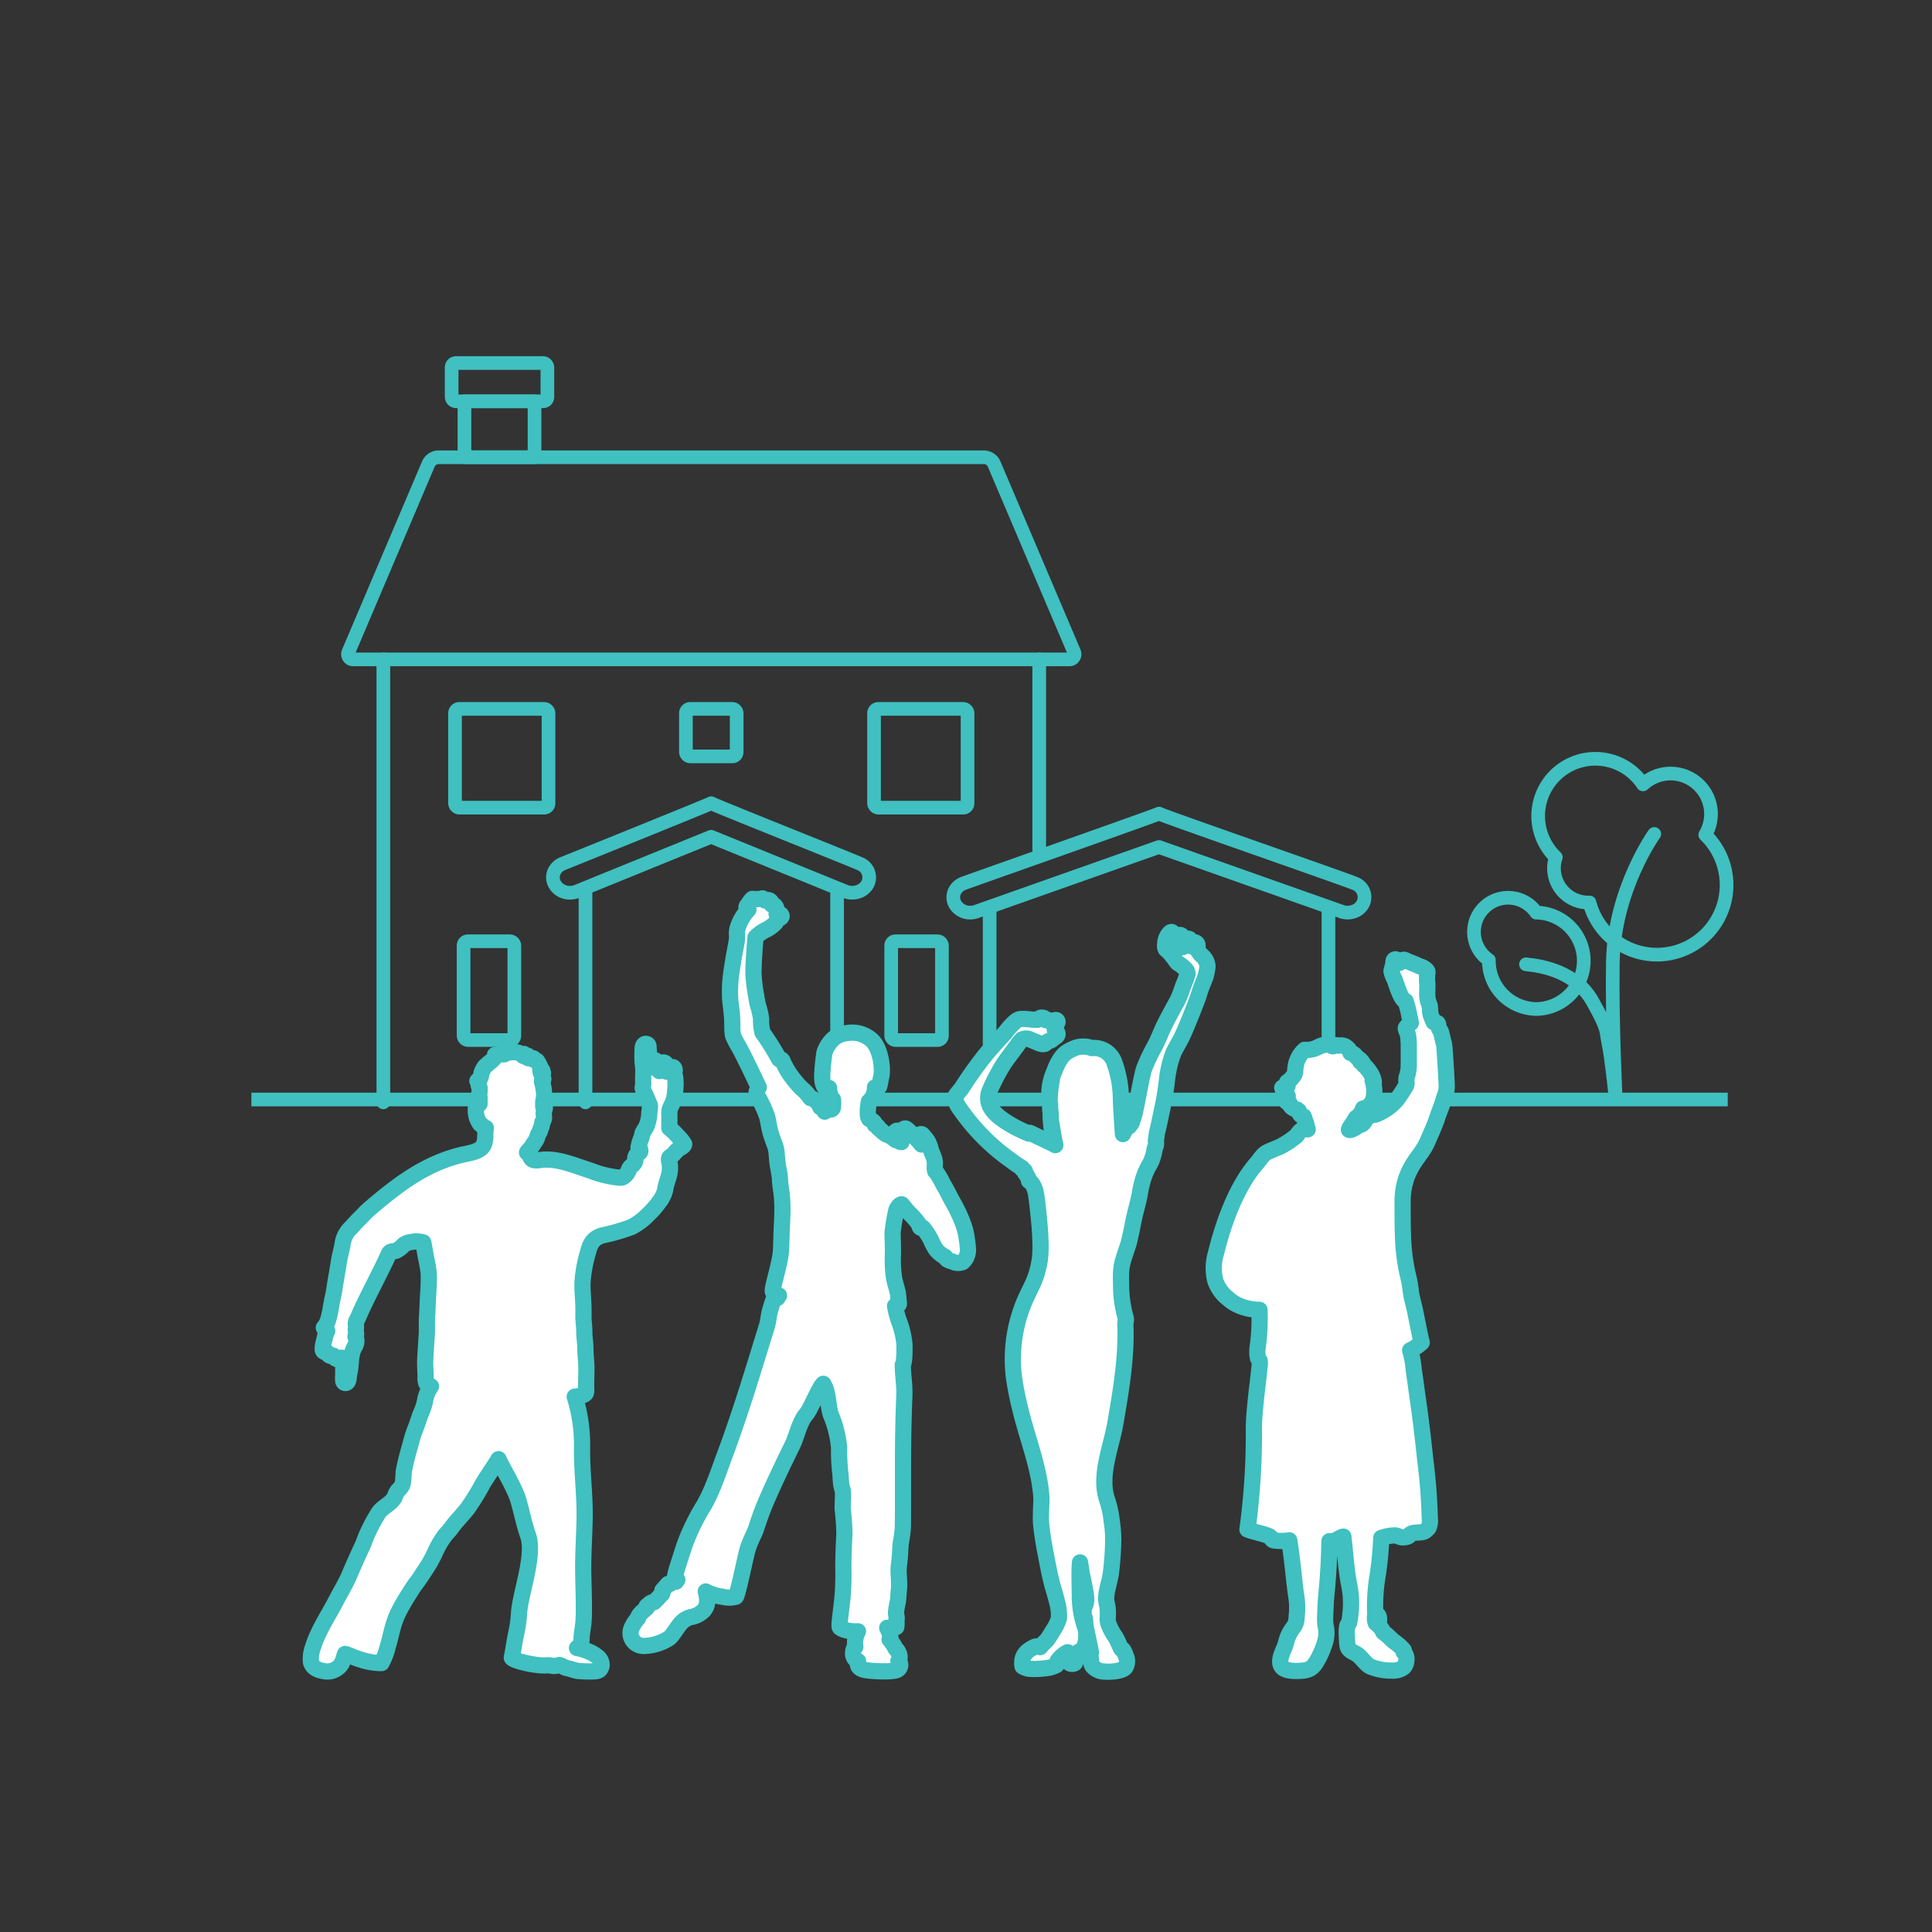 <svg id="Layer_1" data-name="Layer 1" xmlns="http://www.w3.org/2000/svg" viewBox="0 0 424 424"><rect x="0" y="0" width="424" height="424" fill="#333333" stroke="none"/><defs><style>.cls-1,.cls-2,.cls-4{fill:none;stroke:#40c0c0;}.cls-1,.cls-4{stroke-linecap:round;stroke-linejoin:round;}.cls-1,.cls-2{stroke-width:3px;}.cls-2{stroke-miterlimit:10;}.cls-3{fill:#fff;}.cls-4{stroke-width:3.56px;}</style></defs><rect class="cls-1" x="99.86" y="155.57" width="20.52" height="21.68" rx="0.94"/><rect class="cls-1" x="150.53" y="155.57" width="11.14" height="10.43" rx="0.94"/><rect class="cls-1" x="101.74" y="206.57" width="11.14" height="21.68" rx="0.94"/><rect class="cls-1" x="191.82" y="155.57" width="20.52" height="21.68" rx="0.94"/><rect class="cls-1" x="195.58" y="206.57" width="11.14" height="21.68" rx="0.94"/><path class="cls-1" d="M188.57,189.5c-1.25-.61-31.42-12.61-32.48-13.22-.9.47-31.47,12.81-32.49,13.22a3.52,3.52,0,0,0-2,1.85,3.08,3.08,0,0,0,.07,2.57,3.76,3.76,0,0,0,3.41,2,4.09,4.09,0,0,0,1.51-.28l29.47-12,29.47,12a4.12,4.12,0,0,0,2.85.05,3.58,3.58,0,0,0,2.07-1.77A3.22,3.22,0,0,0,188.57,189.5Z"/><path class="cls-1" d="M234.7,144.71a1.12,1.12,0,0,0,.94-.51,1.13,1.13,0,0,0,.1-1.07l-17.56-41.27a2.48,2.48,0,0,0-2.29-1.51H96.31A2.48,2.48,0,0,0,94,101.86L76.46,143.13a1.13,1.13,0,0,0,.1,1.07,1.12,1.12,0,0,0,.94.51Z"/><rect class="cls-1" x="101.93" y="88.07" width="15.38" height="12.27"/><rect class="cls-1" x="99.12" y="79.67" width="21.01" height="8.4" rx="0.94"/><line class="cls-1" x1="84.13" y1="241.93" x2="84.13" y2="144.71"/><line class="cls-1" x1="217.19" y1="241.93" x2="217.19" y2="199.42"/><line class="cls-1" x1="291.55" y1="241.93" x2="291.55" y2="199.42"/><line class="cls-1" x1="228.07" y1="186.47" x2="228.07" y2="144.71"/><line class="cls-1" x1="128.49" y1="241.93" x2="128.49" y2="196.03"/><line class="cls-1" x1="183.71" y1="241.93" x2="183.71" y2="196.03"/><path class="cls-1" d="M297.28,193.86c-1.26-.61-41.84-14.69-42.91-15.3-.89.46-41.89,14.89-42.91,15.3a3.52,3.52,0,0,0-2,1.85,3.08,3.08,0,0,0,.07,2.57,3.78,3.78,0,0,0,3.41,2,4.1,4.1,0,0,0,1.51-.29l39.89-14.1,39.9,14.1a4,4,0,0,0,1.5.29,4.12,4.12,0,0,0,1.35-.23,3.53,3.53,0,0,0,2.06-1.77A3.22,3.22,0,0,0,297.28,193.86Z"/><line class="cls-2" x1="379.17" y1="241.3" x2="55.17" y2="241.3"/><path class="cls-3" d="M119.07,237.86a10.33,10.33,0,0,1,.35,2.61c0,.44-.14.85-.19,1.28a10.52,10.52,0,0,0,0,1.17c0-.11.18,0,.27,0s.1.28,0,.55a3.83,3.83,0,0,0-.13.51c-.14.49.1,1,0,1.5a2.08,2.08,0,0,1-.35.83c0,.23-.08.41-.11.64a1.87,1.87,0,0,1-.22.64c-.12.25-.15.56-.27.81a3.27,3.27,0,0,0-.49,1.08,3.22,3.22,0,0,1-.6,1.18c-.27.38-.49.82-.79,1.18a6.54,6.54,0,0,1-.41.51,2.23,2.23,0,0,0-.47.58c.75.2.49,1.49,1.58,1.69a4.65,4.65,0,0,0,1.44-.06c2.85-.36,5.69.58,8.41,1.51l2.25.76.39.13a22.69,22.69,0,0,0,6.31,1.5,1.22,1.22,0,0,0,.6-.08,2.86,2.86,0,0,0,1.39-1.74c.37-.9,1.47-1.13,1.41-2.18a1.21,1.21,0,0,1,.5-1.22c.4-.3.69-.31.56-.93,0-.18-.33-.21-.36-.41s.11-.51.13-.7a6.36,6.36,0,0,1,.45-1.36,11.87,11.87,0,0,0,.3-1.17,12.76,12.76,0,0,1,.71-1.19,4.33,4.33,0,0,0,.42-1.09,8.2,8.2,0,0,0,.32-1.61c0-.65.17-1.56.18-1.94a1.41,1.41,0,0,0-.12-.53c-.35-.75-.62-1.52-1-2.28a4.64,4.64,0,0,1-.49-1.26c0-.33.14-.66.14-1a14.68,14.68,0,0,1,0-2,13.51,13.51,0,0,0-.14-2.52,28.33,28.33,0,0,1,0-3.16c0-.62.36-1.07.76-1s.54.28.54.79.17,1.63.26,2.74a13.45,13.45,0,0,1,.16,1.61,2.52,2.52,0,0,1,.52-1.4c.22-.23.6-.24.9.19a5.47,5.47,0,0,1,.4,1.89c.06.14.06.14.18.14a7.31,7.31,0,0,1,.19-1.36.66.66,0,0,1,1.18-.24c.28.36.11,1.23.14,1.7,0,.06.13.08.19,0a4.81,4.81,0,0,1,.44-.7,1.71,1.71,0,0,1,.73-.25c.33,0,.49.49.43.87a2.35,2.35,0,0,0,.1,1.24,12.29,12.29,0,0,1,0,3.15,6.7,6.7,0,0,1-.52,2.5c-.18.45-.49,1-.65,1.46a3.6,3.6,0,0,0-.09,1.13c0,.92,0,2,0,3a14.5,14.5,0,0,1,1.86,1.8,8.36,8.36,0,0,1,1.4,1.74c-.05.49-.7.7-1.34,1.16-.41.3-.85.92-1.21,1.24s-.57.34-.71.56a1.47,1.47,0,0,0,0,1c.53,2.56-.63,3.9-.91,6a6.66,6.66,0,0,1-1.31,2.7,17.13,17.13,0,0,1-2.28,2.64,14.25,14.25,0,0,1-3.87,2.92,43.58,43.58,0,0,1-6.2,1.78c-2.15.59-2.82,1.84-3.29,3.78a29.59,29.59,0,0,0-1.19,6.42c-.11,2.54.28,3.87.19,7.74,0,.82.21,2.24.19,3.22s.24,2.58.24,3.56c0,1.53.22,3,.22,4.54,0,1.36-.06,2.63-.06,4,0,.66.12,1.17-.13,1.48-.4.47-1.35.54-2.37.69a35,35,0,0,1,1.61,10.72c-.11,5.41.68,10.91.56,16.31-.08,3.55-.31,7.05-.31,10.54,0,3.2.28,8.46.08,11.59-.08,1.32-.44,2.9-.44,4a2.28,2.28,0,0,1-1,2,12.54,12.54,0,0,1,3.1,1,9.87,9.87,0,0,1,1.31.84,2.33,2.33,0,0,1,1,1.92c-.19,1.21-.84,1.3-1.65,1.36a27.28,27.28,0,0,1-3.34-.08c-.71,0-1.67-.47-2.66-.64-.43-.07-1-.5-1.62-.68-1.37.48-1.78,0-2.7.07-2.49.25-7.85-1.14-7.74-1.7.32-1.54.56-3.45.93-5.17a27.63,27.63,0,0,0,.64-4.44c.23-4.32,3.53-12.81,2-17.16-.85-2.42-1.31-4.79-2-7.26-.75-2.95-3.3-6.89-4.5-9.51-1,1.67-2.72,4.15-3.45,5.39a49.88,49.88,0,0,1-3.34,5.43c-1.3,1.66-2.44,2.7-3.68,4.42-.47.65-1,1.09-1.43,1.7a19.79,19.79,0,0,0-1.82,3.08,27.69,27.69,0,0,1-2.43,4.4c-.6.88-1.18,1.84-1.83,2.68s-1,1.43-1.48,2.19c-.86,1.35-1.7,2.74-2.45,4.22-1.32,2.56-1.71,5.48-2.35,7.46a14.9,14.9,0,0,1-1.42,3.78c-4,0-7.15-1.89-8-2-.46,1.36-.49,2.3-1.8,3.21a3.71,3.71,0,0,1-2.89.55c-1.22-.2-2.47-.69-2.79-2a7.39,7.39,0,0,1,.44-3.23c1.1-3.63,3.42-7,5.1-10.27,1-1.92,2.07-3.63,2.92-5.62.72-1.71,1.89-4.37,2.78-6.23.4-.85.72-1.95,1.23-3A38.69,38.69,0,0,1,83,332.13c.91-1.49,3-2.08,3.7-3.77a4.27,4.27,0,0,1,.45-1c.28-.4.76-.78,1-1.19.5-.85.32-2.59.52-3.57.43-2.05.67-3,1.34-5.34a31.51,31.51,0,0,1,1.1-3.58c.46-1.08.74-2.09,1.13-3.18a15,15,0,0,0,1-2.83,7.88,7.88,0,0,1,1.34-3.43c-.41,0-.67-.2-1-.66a3.06,3.06,0,0,1-.18-1.36c0-1.08-.13-2.66-.08-3.73.09-2.1.25-3.76.37-6.18,0-.81,0-1.92,0-2.73q.11-1.83.18-3.69c.09-2.17.32-4.43.21-6.52a32.07,32.07,0,0,0-.64-3.63c-.14-.88-.37-2.2-.54-3.07a5.29,5.29,0,0,0-2.53-.11,3.75,3.75,0,0,0-1.8.64,4.63,4.63,0,0,1-1.7,1.31c-.59.16-1.25,0-1.53.64-2.06,4.55-4.5,8.89-6.52,13.45-.15.35-.28.67-.45,1a1.7,1.7,0,0,0-.27,1.17,2.83,2.83,0,0,1,0,.77c-.09.42.21,1.6-.09,1.78a2.39,2.39,0,0,1-.25,2.35c-1,1.95-.6,3.8-1.12,5.84-.11.42-.07,1.48-.42,1.81a.5.5,0,0,1-.89-.23,7.05,7.05,0,0,1,0-1.39c0-.72,0-1.18,0-1.53a5.8,5.8,0,0,0,.1-1.55c0-.47-.13-.61-.48-.65s-.34.51-1,.3-.5-.63-.79-.75-.29.21-.76,0-.41-.59-.62-.71-.42,0-.62-.13a.61.61,0,0,1-.34-.58,6.48,6.48,0,0,1,.24-1.6c.1-.39.24-.88.3-1.28a8.31,8.31,0,0,1,.45-1.13c-.28-.29-.45-.41-.74-.71a5.32,5.32,0,0,0,.84-1.41,16,16,0,0,0,.62-2.55c.19-1,.31-1.91.55-2.88s.37-2.17.56-3.24c.34-1.9.56-3.31.81-4.85.09-.54.25-1.13.37-1.68s.22-.94.33-1.44a6,6,0,0,1,1.56-3.57c.73-.68,1.42-1.58,2.17-2.29s1.39-1.48,2.08-2.07c6.18-5.29,12.13-9.9,20.16-11.91,1.4-.35,3.55-.56,4.61-1.63s.62-2.82.9-4.32c-.41-.1-.52-.36-.8-.52a1.77,1.77,0,0,1-.53-.45,7.94,7.94,0,0,1-.43-.78,4.34,4.34,0,0,1-.41-1.45,8.34,8.34,0,0,1,0-1.66c0-.28.28-.84.78-.42,0-.38,0-.91,0-1.09s0-.51-.06-.84a3.31,3.31,0,0,1,.07-.76,4.17,4.17,0,0,0,0-.63.71.71,0,0,0-.1-.46.88.88,0,0,1-.1-.47,4.5,4.5,0,0,1,.15-1.22c-.17.1-.19.4-.43.45.6-.11.87-1.25.9-1.72a5.71,5.71,0,0,1,.72-1.42l.38-.35.27-.24c.51-.51,1.75-1.15,1.59-2a16.05,16.05,0,0,1,2.06-.13c0-.12,0-.23,0-.34,0,0,2-.14,2.15-.13a2.66,2.66,0,0,1,2,.83c0-.15.1-.3.14-.44a1.5,1.5,0,0,1,.47.69l.4-.28.12.54a.48.48,0,0,1,.73.15l.35-.14c.15.62.62.32.83.61.47.64.68,1.45,1.14,2.05a1.38,1.38,0,0,1-.45,0,2,2,0,0,1,.61.59l-.49-.05a7.19,7.19,0,0,1,.55,1.33,2,2,0,0,0-.25,0,4,4,0,0,0,.11.68c0-.14-.11-.12-.16-.14s0,.35.06.47m87.61,21.41c.33.66,1.19,2.11,1.53,2.82s1.33,2.47,1.33,2.47a33.14,33.14,0,0,1,1.72,3.74,14.92,14.92,0,0,1,.93,3.7,19.35,19.35,0,0,1,.24,2.23,3.49,3.49,0,0,1-1.16,2.74,2.69,2.69,0,0,1-2.18-.08c-.53-.21-1.29-.23-1.68-1.07a5.73,5.73,0,0,1-2.06-1.7,13.55,13.55,0,0,1-1.07-2.07,15.9,15.9,0,0,0-1.73-2.61c-.4.13-.8,0-.76-.59a15.26,15.26,0,0,0-2.15-2.54c-.63-.58-1.66-2-1.74-2-.35-.05-.9.54-1.15,1.17a39,39,0,0,0-.86,5c0,1.7.13,3.62.06,5a27.86,27.86,0,0,0,.22,4.69c.21,1.5.87,3.11.93,4.05s.21,1.81.16,2-.83.38-.83.38a20,20,0,0,0,.78,3.11,20.21,20.21,0,0,1,1.27,5.15c.07,1.66,0,4.22-.35,4.65,0,2.35.44,4.47.34,6.85-.13,2.95-.2,5.9-.25,8.85-.09,6.62,0,13.25-.07,19.86a26.88,26.88,0,0,1-.42,3.32c-.19,1.11-.14,2.92-.41,4.8-.33,2.29.21,3.61-.07,5.95-.07.53-.1,1.94-.26,2.6a14.31,14.31,0,0,0-.35,2.18c0,.58.29,1.22.07,1.7a5.91,5.91,0,0,1,0,1.44c-.1.05-1.82.19-2,.19,1.22,2.43.46,2.42.52,2.56.28.35.54.66.76,1a9,9,0,0,1,.51.92c.15.23.39.39.49.58.58,1,.53,1.64.18,2.17a1.23,1.23,0,0,1-.15,1.93c-.87.64-6,.35-7.2.09s-1.75-.76-1.51-1.94c-1.72-.76-1-3-.6-3.14a5.44,5.44,0,0,1,.58-3.41c-2.2.1-3.8-.52-4-.91s.41-4.42.59-6.37a59.44,59.44,0,0,0,.2-6.65c0-1.95.08-4.62.24-7.42a51.6,51.6,0,0,0-.37-5.37c-.08-1.35.17-2.84,0-4.28-.5-1.12-.4-3-.58-4.14a45.07,45.07,0,0,1-.22-5.13,24,24,0,0,0-1.64-6.84c-.86-1.86-.57-5.29-1.84-7.21-1,1-2.77,5.55-3.72,6.66-1.56,1.81-2.08,4.84-3.05,6.81-1.94,3.93-3.91,8.06-5.68,12.13-.9,2.08-1.8,4.63-2.25,6.07s-1.52,3-2.1,5.43-2,9.24-2.38,9.63a5.65,5.65,0,0,1-2.92,0,10.47,10.47,0,0,1-3.68-1.15,7.85,7.85,0,0,1,.31,2.05,3,3,0,0,1-1.19,2.49,4.89,4.89,0,0,1-2.41,1.08,4.35,4.35,0,0,0-2.2,1.36c-.89,1-1.81,2.76-2.62,3.31a10.5,10.5,0,0,1-5.67,1.66,2.83,2.83,0,0,1-2.57-3.76,8.09,8.09,0,0,1,1.48-2.34c.07-.74,1-1.44,1.89-2.22-.09-.1-.12-.57.4-.54a1.14,1.14,0,0,1,1.19-.73c.34-.26,1.16-1.18,1.83-1.88.07-.08,0-.65.05-.73.65-.7,1.16-1.32,1.23-1.39s.5-.05.5-.05a3.93,3.93,0,0,1,.58-.58.64.64,0,0,1,.65.12,4.25,4.25,0,0,0,.31-.43,1.55,1.55,0,0,1-.46-1.05c.37-1.51,1.48-4.74,1.92-6.19a47.34,47.34,0,0,1,4.45-9.2c1.91-3.38,3.17-7.36,4.53-11,3.46-9.27,6.29-18.78,9.21-28.22.34-1.08.37-2.19.65-3.21s.55-1.88.77-2.52.86-.42.86-.42l.38-.56a2.58,2.58,0,0,1-1.33-.82c-.33-.55,1.67-6.4,1.78-9.23s.11-3.91.22-5.94.11-4,0-5.41-.4-2.83-.44-3.77c0-1.24-.43-2.82-.57-4.08-.12-1-.12-1.95-.33-3-.13-.62-.74-2-1.15-3.4-.36-1.25-.52-2.58-.78-3.58a24.06,24.06,0,0,0-2.26-4.78c-.3-.63.42-1.68.42-1.68s-3.06-6.57-4.44-9a17.46,17.46,0,0,1-1.2-2.35,9.76,9.76,0,0,1-.16-1.57c0-1,0-2-.11-3.06,0-.54-.09-.72-.13-1.26s-.21-1.57-.24-2.19a29.25,29.25,0,0,1,.09-4.29c.16-1.66.45-3.12.68-4.68.14-.95.5-2.53.72-4a6.56,6.56,0,0,0,0-1.25,4.46,4.46,0,0,1,.17-1.35,10.05,10.05,0,0,1,2.35-4,.48.48,0,0,1-.4-.64c.06-.24.31-.44.43-.64a4.76,4.76,0,0,1,.83-1.08,6.18,6.18,0,0,0,2.23-.11,1,1,0,0,1,.56.47,1.15,1.15,0,0,1,1,0,.88.88,0,0,1,.45.89,1,1,0,0,1,.8.36,2.21,2.21,0,0,1,.28,1.69s1-.28,1.11.5c-.08.44-.64.52-1,.72,0,.72-1.47,1.77-2.27,2.19a8.23,8.23,0,0,0-2.47,1.74s-.5,5.8-.44,8.12a36.92,36.92,0,0,0,.58,4.65c.13.88.28,1.63.42,2.19a16.23,16.23,0,0,1,.67,2.93,10.71,10.71,0,0,0,.31,3,55,55,0,0,1,3.64,5.82.7.7,0,0,1,.79.46,17.55,17.55,0,0,0,1.72,3.08,25.25,25.25,0,0,0,2.35,2.82,10.32,10.32,0,0,1,2,2.18,3.07,3.07,0,0,1,2.17,2c.69.16.71.72,1,1,.22-.36.8-.45,1.47-.5a.63.63,0,0,0,.33-.48,8.36,8.36,0,0,0,0-1.71c-.7-.44-.84-2.19-.86-2.51a1.46,1.46,0,0,1-.75,0c-.38-.16-.67-1-.73-1.88a7.72,7.72,0,0,1,0-1.36,44.62,44.62,0,0,1,.47-4.52,7,7,0,0,1,2.23-3.27,5.48,5.48,0,0,1,2.62-1,6.42,6.42,0,0,1,5.32,1.36c1.85,1.42,2.6,5.34,2.39,7.53,0,.37-.18.95-.26,1.39a8.18,8.18,0,0,1-.31,1.47.73.73,0,0,1-.91.16,4,4,0,0,1-1.32,3.09,12.26,12.26,0,0,0-.25,2.75,2.06,2.06,0,0,0,.29,1.07c.47.29,1.37.68,1.25,1.28.23.09.74.34.75.7.84.7,1.22,1.1,1.55,1.31s.81.33,1.14.52.63.48,1.18.85a1.23,1.23,0,0,1,.83.33,1.13,1.13,0,0,0,.4.09,5.09,5.09,0,0,0-.41-.46,5.09,5.09,0,0,1-.88-1,.64.64,0,0,1,.19-1c.37-.14.61.15.94.48a1.62,1.62,0,0,0,1.08.6c0-.31-.23-.41-.4-.66s-.2-.8.13-.91.47.1.66.25c1,.84,1.72,1.73,2.59,2.6.19.2.37.53.51.64a.87.87,0,0,1,0-.37.63.63,0,0,1-.18-.45,1.44,1.44,0,0,1-.41-1.07c0-.23.51-.63.83-.2a12.3,12.3,0,0,1,1.06,1.31,7.18,7.18,0,0,1,.71,1.85c.21.71.69,1.64.84,2.36.2.9-.11,1.7.15,2.44,0,0,1,1.56,1.29,2.23m24.83-8a28.52,28.52,0,0,1-.73-4.55l.06.39c.35,2.41.76,4.2.76,4.2l-.09,0m-1.14-10.15a14.42,14.42,0,0,1,.46-4.08,25.87,25.87,0,0,0-.46,4.08m29.1-33.3-.13-.68h.2l.09.69Zm-1.92,0s0-.09,0-.18a2.55,2.55,0,0,0,0-.39s0-.13,0-.21.08.16.09.18l.23.51c.06.13.19.54.19.54ZM265,212a3.47,3.47,0,0,0-.53-1.5,5,5,0,0,0-.93-1c-.09-.07-.73-1-.73-1l0-.91a.69.69,0,0,0-.61-.79c-.62-.05-.66.14-.73.52,0,.11-.05.21-.07.34a6.07,6.07,0,0,0-.1-1.14.71.71,0,0,0-.37-.48,2.49,2.49,0,0,0-1.22.05s-.14-.69-.58-.87a1,1,0,0,0-.83.16,5.37,5.37,0,0,0-.44.53,4.16,4.16,0,0,0-.4.45.63.63,0,0,0,0,.48l-.13-.25c-.07-.11-.27-.35-.27-.35a2.7,2.7,0,0,0,.26-.63,1.72,1.72,0,0,0,.1-.73c-.06-.21-.21-.34-.33-.34-.28,0-.61.45-.8.74a3.36,3.36,0,0,0-.56,1.89,1.78,1.78,0,0,0,.1,1.11,4.61,4.61,0,0,0,.59.52,14.85,14.85,0,0,1,1,1.19c.4.4.66,1.08,1.19,1.45a6.81,6.81,0,0,1,1.51,1.21,1.53,1.53,0,0,1,.5,1.07,14.38,14.38,0,0,1-.87,2.39c-.5,1.37-.35,1.13-.62,1.75a16.26,16.26,0,0,1-.82,1.91c-.47.83-2.26,4.09-3,5.68s-1.27,3.07-2,4.35a37.3,37.3,0,0,0-2.3,4.95c-.37,1.27-.87,4-1.49,7.16s-.78,3.33-1,4a2.09,2.09,0,0,1-.32.77c-.06.07-.18.09-.23.18a2.06,2.06,0,0,0-.17.33c-.23-.1-.56.24-.64.36s-.72,1.34-.72,1.34-.4-5.88-.45-7.61a24,24,0,0,0-1.58-8.5,4.68,4.68,0,0,0-4.8-2.76,5.37,5.37,0,0,0-3.75,0c-1.82.79-2.7,1.23-4,3.92a8.88,8.88,0,0,0-.4,1,12.68,12.68,0,0,0-1,7.45c0,.57,0,1.16.11,1.79a25,25,0,0,0,1,7.1c-.47-.23-2.33-1.16-3.21-1.55s-2.33-1.16-2.45-1.13-.16.17-.16.17-2-.85-3.16-1.5a47.76,47.76,0,0,1-4.45-3.65,7.67,7.67,0,0,1-1.72-1.71,20.1,20.1,0,0,1,.9-2.83,44.3,44.3,0,0,1,2.89-5.51c1.12-1.65,1.26-1.74,2-2.76s1-1.31,1.24-1.68a5.19,5.19,0,0,1,.83-1,2.19,2.19,0,0,1,1.45-.15l2.23.94s.95.45,1.46.08c.6-.67,1-.48,1.34-.76.53-.43.91-.67,1.11-.84.58-.51-.14-1.33-.35-1.28.31-.13,0-.6-.15-.77.16-.32.46-.56.63-.84a.41.41,0,0,0-.16-.63c-.32-.1-1.07.31-1.07.31a1.34,1.34,0,0,0-1.23-.29c-.29-.45-.4-.54-.89-.57s-.82.42-1,.48c-.91.06-2.69-.31-3.8-.15-.64.09-1.12.6-1.79,1.25s-1.36,1.64-1.85,2.16-2.47,2.69-3.82,4.29a81.21,81.21,0,0,0-5.28,7.38c-.64.87-1.52,1.75-1.59,2.22a6.66,6.66,0,0,0,1.23,2.52,48.05,48.05,0,0,0,3.31,4.58,30.09,30.09,0,0,0,2.11,2.24,20.42,20.42,0,0,0,2.17,1.78c.7.51,2.57,1.86,3.61,2.64s2.34,1.6,2.34,1.6a.38.38,0,0,0,0,.21c.06,0,.47.34.61.43a.65.65,0,0,0,.26.66,14.09,14.09,0,0,1,.67,1.26v.29l.32.22s1,.71,1.31,3.2,1.34,10.43.69,14.17a22.88,22.88,0,0,1-2.66,7.41,32.26,32.26,0,0,0-2.13,5.5,4.2,4.2,0,0,0,0,.92c-.19.65-.34,1-.46,1.48a32.4,32.4,0,0,0-.62,4.31,3.57,3.57,0,0,0,.25,1.81c-.17.79.13.86.08,1.25a6.81,6.81,0,0,0,.05,1.54c0,.21-.24.19-.25.52a1.73,1.73,0,0,0,.17,1c.11.54.28,2.36.38,3.15.09.18.46.18.46.18s.16,1.14.43,2.88.76,3.73,1.2,5.42c.19.74.53,2.18.76,3,.87,4,2.52,6.06,2.83,11.66,0,1.24-.21,4-.07,5.64s.58,4.43,1,6.54.69,3.74,1.19,5.75c.27,1.33,1,3.41,1.42,5.27a10.82,10.82,0,0,1,.29,3.18,10.14,10.14,0,0,1-1.25,2.6c-.35.56-.82,1.33-1.12,1.79a4.7,4.7,0,0,1-.83.9c-.24.23-.92,1-.92,1a1.42,1.42,0,0,0-1.22-.05c-1.21.6-3.11,1.61-2.64,4.27a3.44,3.44,0,0,0,1.88.55,15.92,15.92,0,0,0,3.06-.13,6.25,6.25,0,0,0,2.49-.69c.37-.33.17-.81.29-.95a6,6,0,0,1,2.16-1.88c.25,0,.39,1.6.37,2.25,0,.41,1.28.39,1.29,0a4.57,4.57,0,0,1,.65-2.23c.22-.24.77-.29,1.06-.73a4.6,4.6,0,0,0,.72-2.43,5.91,5.91,0,0,0-.4-2.82,21.67,21.67,0,0,1-1-6.35c0-.89-.05-3-.06-4.81,0-1.47.1-2.59.1-2.59l.41,2.59s.88,3.95.94,5.1a3.6,3.6,0,0,1-.34,2,3.3,3.3,0,0,0,0,2.43c.17.51.12,1.56.25,2.12.22,1,.49,2.25.64,3,.09.43.33,1.49.51,2.58a3.09,3.09,0,0,0-.12.45c0,.5.14.85.16,1.53a1.9,1.9,0,0,0,.26.91,3.45,3.45,0,0,0,2.74,1.24c1.21.13,3.83-.08,4.48-.9a2.57,2.57,0,0,0,.12-2.54c-.25-.74-.61-1.59-1-1.53-.43-.84-.72-1.64-1.26-2.6a12.34,12.34,0,0,1-1.44-2.62c-.51-1.36-.13-1.43-.27-3.43,0-.53-.2-1.2-.32-2-.17-1.57.69-3.84,1-5.85a64.74,64.74,0,0,0,.53-7.6A24.46,24.46,0,0,0,244,334a23,23,0,0,0-.92-4.56c-1.43-4-.39-5.7-.16-8.51.21-2.36.9-4.12,1.31-6.77.56-2.74,1.14-6.13,1.14-6.13a.31.31,0,0,0,.27-.12,24.6,24.6,0,0,1,.39-2.85,6.91,6.91,0,0,0,.31-1c0-.19-.1-.41-.07-.61s.2-.25.22-.41-.11-.48-.08-.69.15-.25.17-.37-.08-.5,0-.72c.1-.56,0-1.18.09-1.78a19.46,19.46,0,0,0,.27-2.22,2.37,2.37,0,0,0,.11-1.11c-.06-.33-.17-.43-.15-.69s.27-.49.29-.69a2.5,2.5,0,0,0-.36-.86,1.78,1.78,0,0,1,.24-.88,1.88,1.88,0,0,1,.16-1.07c0-.34-.2-1-.22-1.32,0-.53.22-.76.07-1.41a25.9,25.9,0,0,1-1-7.22c-.09-3.45,0-4.21,1-7.12.1-.36.41-1.18.58-1.74s.3-1.1.44-1.85c.39-1.53.61-3.14,1-4.68.43-1.77.92-3.47,1.15-5,.84-4.61,2.07-5.71,2.52-6.91a12.39,12.39,0,0,0,.65-2.38,3.44,3.44,0,0,1,.29-.91,4.31,4.31,0,0,0,0-1.06s.12-.74.24-1.72c.49-1.85,1.17-5.39,1.4-6.41.31-1.57.64-3.61.79-5.14a25.9,25.9,0,0,1,.48-2.87,21.77,21.77,0,0,1,1-3.26c.07-.18.9-1.68,1.62-3s3.2-7.51,3.86-9.44c.63-2.25,1.46-3.76,1.57-4.4a9.84,9.84,0,0,0,.28-2m36.76,142.84a3,3,0,0,0,.17,1.35c.17-.44.31-1.42-.17-1.35M283.08,242.47c0-.08,0-.26-.06-.36s-.16-.14-.27-.21a.28.28,0,0,1-.15-.18c-.18.06-.3.13-.34-.07s.31-.82.35-1.1c-.83-.23-.95-1.09-1.21-1.84.09.27,1.05-.24,1.16-.35-.19-.27-.32-.77.09-1a1.57,1.57,0,0,0,.32-.24,2.15,2.15,0,0,0,.28-.23c.19-.22.37-.44.55-.67a2.07,2.07,0,0,0,.38-.7,1.94,1.94,0,0,0,.07-.63,3.43,3.43,0,0,1,.06-.55,6.13,6.13,0,0,1,2-3.94,5.35,5.35,0,0,0,3-.63,4.61,4.61,0,0,1,2.4-.51c.3,0,.48.3.74.35s.55-.19.74-.22.48.14.75.08a1.85,1.85,0,0,1,1.35.22,2.41,2.41,0,0,1,1.09,1.38c1.07.18,1.09.79,1.62,1.15a3.29,3.29,0,0,1,1.34,1.58c-.32-.44-.44-.68-.84-.85,1.26,1.12,2.86,2.77,3,4.54a.59.59,0,0,1-.26-.32c.68,2.19.64,5.55-2.11,6.12a3.71,3.71,0,0,1-1.56,2.07c-.59,1.19-1.52,2.11-1.52,2.59.26.09.49,0,.82-.16a3.55,3.55,0,0,0,1-.59c.38-.34.76-.26,1.09-.51.69-.54.57-1,1-1.32a3.71,3.71,0,0,1,1.24-.68c.28-.07.54,0,.77-.11a11.75,11.75,0,0,0,4.52-3.16,29.16,29.16,0,0,0,2.11-3.22,1.55,1.55,0,0,0,.05-.87,3,3,0,0,1,.2-1.35,8.32,8.32,0,0,0,.32-2.18c0-.74,0-1.18,0-2,0-.43,0-.82,0-1.21s0-.84,0-1.31-.07-1.25-.11-1.7c-.1-1-.59-1.54-.53-2a4.34,4.34,0,0,1,1.1-1.09c-.12-.62-.21-1.06-.31-1.45a22.89,22.89,0,0,0-.85-3.35c-.5-.13-.85-.75-1.19-1.47-.42-.89-.8-2.12-1.22-3.27a7,7,0,0,1-.68-1.81,9.89,9.89,0,0,1,.35-1.28c.1-.49,0-1.08.29-1.25s.63-.05,1.12.7a1.47,1.47,0,0,1,.82-.66c.3-.08.6.17.89.29.56.21,1.12.44,1.63.65s.8.37,1.16.51a2.93,2.93,0,0,1,1.54.94c.2.32,0,.68,0,1.29,0,.3,0,.61,0,.92s.08.46.08.69c0,1-.08,2.09,0,3a6.83,6.83,0,0,0,.5,1.73,6.23,6.23,0,0,1,.08,1.06c0,.35.1.68.13.9s.51,1.28.67,1.69a2.63,2.63,0,0,1,.86.23c.22.37.1.6.28,1.05s.27.44.45.88.37,1.58.46,1.85a6.57,6.57,0,0,1,.31,1.61c.16,1.94.39,5.93.48,7.85s-.25,2.07-.74,3.75-.86,2.3-1.33,3.79-1.45,3.6-2.08,5.08c-1.23,2.89-3,3.94-4.51,7.66a15.69,15.69,0,0,0-1,5.78c0,4.13,0,6,.16,9.16a43.59,43.59,0,0,0,.92,6.48,27.58,27.58,0,0,1,.75,4.17c.17,1.2.66,2.79.92,4.08.18.84,1.12,5.78,1.44,6.89a10.41,10.41,0,0,1-2.54,1.72,19.37,19.37,0,0,1,.78,4.21c.35,2.36.61,4.34.91,6.47.7,4.87,1.11,8.42,1.62,13.27a125.9,125.9,0,0,1,1,12.82,4,4,0,0,1-.23,2.07c-.11.31-.4.44-.59.65-.8.87-3,.08-3.65,1.09-.18.3-.7.43-1.37.47s-1.15-.41-1.81-.44a9.74,9.74,0,0,0-3,.56,71.49,71.49,0,0,1-.91,9,39.73,39.73,0,0,0-.41,7.59,1,1,0,0,1,.76.63,2.52,2.52,0,0,1-.2,1.84,3.81,3.81,0,0,1,1.21,1.64c1.11.76,1.77,1.61,2.41,2.08a10.4,10.4,0,0,1,2.05,1.82c.1.14,0,.27,0,.44a2.22,2.22,0,0,1,.58,2,2,2,0,0,1-.66,1.41,3.88,3.88,0,0,1-2.57.65,11.62,11.62,0,0,1-4.66-.88c-1.25-.63-2-2.34-3.48-3-.84-.41-1.47-.82-1.54-1.74a16.9,16.9,0,0,1-.12-1.88,9.39,9.39,0,0,1,.07-2.26c.08-.31.37-.53.45-.87a10.27,10.27,0,0,0,.24-1.67,19.87,19.87,0,0,0-.21-6.27c-.61-2.87-.91-7.07-1.32-10.82-.84.13-1.74,1.18-3.06,1-.07,4.52-.35,8.52-.7,12.09-.15,1.57-.16,2.95-.25,4.61a12.33,12.33,0,0,0,.09,1.78,6.93,6.93,0,0,1,0,3.29,18.75,18.75,0,0,1-1.45,3.73c-.94,1.74-1.52,2.78-3.72,2.93-1.28.08-3.58.18-4.4-.84-1.13-1.41.61-3.93.91-5.32a8.63,8.63,0,0,1,1.67-3.44c.69-1,.59-1.66.73-3.05a15.65,15.65,0,0,0-.1-3.29c-.59-3.9-.83-8-1.6-12.68a10.9,10.9,0,0,1-2.5.12c-.24-.08-.76,0-1.09-.18s-.45-.67-.72-.79c-1.34-.63-3-.84-4.86-1.53a154.37,154.37,0,0,0,1.41-22c0-2.4.25-4.66.54-7.49.17-1.61.56-4.59.72-6.45a2.8,2.8,0,0,0,0-1.12c-.1-.23-.35-.31-.4-.71a7.14,7.14,0,0,1,0-2.43,45.44,45.44,0,0,0,.36-8,11.84,11.84,0,0,1-4.31-.86,8.9,8.9,0,0,1-2.57-1.61,8.31,8.31,0,0,1-2.81-3.94,11.2,11.2,0,0,1,.13-5.95c1.63-6.61,4.45-14.65,9-19.85.76-.88,1.31-1.94,2.36-2.43s2-.84,2.78-1.19a21.53,21.53,0,0,0,2.08-1.24c.32-.22,1-.79,1.35-1,.23-.14.53-1,1.46-1.54a1.25,1.25,0,0,1,1.12,0,7.58,7.58,0,0,1-.23-.85,5.53,5.53,0,0,0-.19-.68,4.36,4.36,0,0,1-.23-.6c-.05-.24-.16-.42-.24-.72a.84.84,0,0,1-.54-.2,1.45,1.45,0,0,1-.36-.49,1.61,1.61,0,0,1-.14-.49.69.69,0,0,1-.41-.33,2.07,2.07,0,0,1-1.52-1"/><path class="cls-4" d="M119.07,237.86a10.33,10.33,0,0,1,.35,2.61c0,.44-.14.85-.19,1.28a10.52,10.52,0,0,0,0,1.17c0-.11.18,0,.27,0s.1.28,0,.55a3.83,3.83,0,0,0-.13.51c-.14.49.1,1,0,1.5a2.08,2.08,0,0,1-.35.83c0,.23-.08.41-.11.64a1.87,1.87,0,0,1-.22.64c-.12.25-.15.56-.27.81a3.27,3.27,0,0,0-.49,1.08,3.22,3.22,0,0,1-.6,1.18c-.27.38-.49.82-.79,1.18a6.54,6.54,0,0,1-.41.51,2.23,2.23,0,0,0-.47.58c.75.2.49,1.49,1.58,1.69a4.65,4.65,0,0,0,1.44-.06c2.85-.36,5.69.58,8.41,1.51l2.25.76.39.13a22.69,22.69,0,0,0,6.31,1.5,1.22,1.22,0,0,0,.6-.08,2.86,2.86,0,0,0,1.39-1.74c.37-.9,1.47-1.13,1.41-2.18a1.21,1.21,0,0,1,.5-1.22c.4-.3.69-.31.56-.93,0-.18-.33-.21-.36-.41s.11-.51.13-.7a6.36,6.36,0,0,1,.45-1.36,11.87,11.87,0,0,0,.3-1.17,12.76,12.76,0,0,1,.71-1.19,4.33,4.33,0,0,0,.42-1.09,8.2,8.2,0,0,0,.32-1.61c0-.65.17-1.56.18-1.94a1.41,1.41,0,0,0-.12-.53c-.35-.75-.62-1.52-1-2.28a4.64,4.64,0,0,1-.49-1.26c0-.33.14-.66.14-1a14.68,14.68,0,0,1,0-2,13.51,13.51,0,0,0-.14-2.52,28.33,28.33,0,0,1,0-3.16c0-.62.36-1.07.76-1s.54.28.54.79.17,1.63.26,2.74a13.45,13.45,0,0,1,.16,1.61,2.52,2.52,0,0,1,.52-1.4c.22-.23.6-.24.9.19a5.47,5.47,0,0,1,.4,1.89c.06.14.06.14.18.14a7.31,7.31,0,0,1,.19-1.36.66.66,0,0,1,1.18-.24c.28.36.11,1.23.14,1.7,0,.06.13.08.19,0a4.81,4.81,0,0,1,.44-.7,1.71,1.71,0,0,1,.73-.25c.33,0,.49.49.43.87a2.35,2.35,0,0,0,.1,1.24,12.29,12.29,0,0,1,0,3.15,6.7,6.7,0,0,1-.52,2.5c-.18.45-.49,1-.65,1.46a3.6,3.6,0,0,0-.09,1.13c0,.92,0,2,0,3a14.5,14.5,0,0,1,1.86,1.8,8.36,8.36,0,0,1,1.4,1.74c-.05.49-.7.7-1.34,1.16-.41.3-.85.92-1.21,1.24s-.57.34-.71.56a1.47,1.47,0,0,0,0,1c.53,2.56-.63,3.9-.91,6a6.66,6.66,0,0,1-1.31,2.7,17.13,17.13,0,0,1-2.28,2.64,14.25,14.25,0,0,1-3.87,2.92,43.58,43.58,0,0,1-6.2,1.78c-2.15.59-2.82,1.84-3.29,3.78a29.59,29.59,0,0,0-1.19,6.42c-.11,2.54.28,3.87.19,7.74,0,.82.21,2.24.19,3.22s.24,2.58.24,3.56c0,1.53.22,3,.22,4.54,0,1.36-.06,2.63-.06,4,0,.66.12,1.17-.13,1.48-.4.47-1.35.54-2.37.69a35,35,0,0,1,1.61,10.72c-.11,5.41.68,10.91.56,16.31-.08,3.55-.31,7.05-.31,10.54,0,3.2.28,8.46.08,11.59-.08,1.32-.44,2.9-.44,4a2.28,2.28,0,0,1-1,2,12.54,12.54,0,0,1,3.1,1,9.87,9.87,0,0,1,1.31.84,2.33,2.33,0,0,1,1,1.92c-.19,1.21-.84,1.3-1.65,1.36a27.28,27.28,0,0,1-3.34-.08c-.71,0-1.67-.47-2.66-.64-.43-.07-1-.5-1.62-.68-1.37.48-1.78,0-2.7.07-2.49.25-7.85-1.14-7.74-1.7.32-1.54.56-3.45.93-5.17a27.63,27.63,0,0,0,.64-4.44c.23-4.32,3.53-12.81,2-17.16-.85-2.42-1.31-4.79-2-7.26-.75-2.95-3.3-6.89-4.5-9.51-1,1.67-2.72,4.15-3.45,5.39a49.88,49.88,0,0,1-3.34,5.43c-1.3,1.66-2.44,2.7-3.68,4.42-.47.65-1,1.09-1.43,1.7a19.79,19.79,0,0,0-1.82,3.08,27.69,27.69,0,0,1-2.43,4.4c-.6.88-1.18,1.84-1.83,2.68s-1,1.43-1.48,2.19c-.86,1.35-1.7,2.74-2.45,4.22-1.32,2.56-1.71,5.48-2.35,7.46a14.9,14.9,0,0,1-1.42,3.78c-4,0-7.15-1.89-8-2-.46,1.36-.49,2.3-1.8,3.21a3.71,3.71,0,0,1-2.89.55c-1.22-.2-2.47-.69-2.79-2a7.39,7.39,0,0,1,.44-3.23c1.1-3.63,3.42-7,5.1-10.27,1-1.92,2.07-3.63,2.92-5.62.72-1.71,1.89-4.37,2.78-6.23.4-.85.72-1.95,1.23-3A38.69,38.69,0,0,1,83,332.13c.91-1.49,3-2.08,3.7-3.77a4.27,4.27,0,0,1,.45-1c.28-.4.76-.78,1-1.19.5-.85.32-2.59.52-3.57.43-2.05.67-3,1.34-5.34a31.51,31.51,0,0,1,1.1-3.58c.46-1.08.74-2.09,1.13-3.18a15,15,0,0,0,1-2.83,7.88,7.88,0,0,1,1.34-3.43c-.41,0-.67-.2-1-.66a3.06,3.06,0,0,1-.18-1.36c0-1.08-.13-2.66-.08-3.73.09-2.1.25-3.76.37-6.18,0-.81,0-1.92,0-2.73q.11-1.83.18-3.69c.09-2.17.32-4.43.21-6.52a32.07,32.07,0,0,0-.64-3.63c-.14-.88-.37-2.2-.54-3.07a5.29,5.29,0,0,0-2.53-.11,3.75,3.75,0,0,0-1.8.64,4.63,4.63,0,0,1-1.7,1.31c-.59.16-1.25,0-1.53.64-2.06,4.55-4.5,8.89-6.52,13.45-.15.35-.28.67-.45,1a1.7,1.7,0,0,0-.27,1.17,2.83,2.83,0,0,1,0,.77c-.09.42.21,1.6-.09,1.78a2.39,2.39,0,0,1-.25,2.35c-1,1.95-.6,3.8-1.12,5.84-.11.42-.07,1.48-.42,1.81a.5.5,0,0,1-.89-.23,7.05,7.05,0,0,1,0-1.39c0-.72,0-1.18,0-1.53a5.8,5.8,0,0,0,.1-1.55c0-.47-.13-.61-.48-.65s-.34.51-1,.3-.5-.63-.79-.75-.29.21-.76,0-.41-.59-.62-.71-.42,0-.62-.13a.61.61,0,0,1-.34-.58,6.48,6.48,0,0,1,.24-1.6c.1-.39.24-.88.3-1.28a8.31,8.31,0,0,1,.45-1.13c-.28-.29-.45-.41-.74-.71a5.32,5.32,0,0,0,.84-1.41,16,16,0,0,0,.62-2.55c.19-1,.31-1.91.55-2.88s.37-2.17.56-3.24c.34-1.9.56-3.31.81-4.85.09-.54.25-1.13.37-1.68s.22-.94.33-1.44a6,6,0,0,1,1.56-3.57c.73-.68,1.42-1.58,2.17-2.29s1.39-1.48,2.08-2.07c6.18-5.29,12.13-9.9,20.16-11.91,1.4-.35,3.55-.56,4.61-1.63s.62-2.82.9-4.32c-.41-.1-.52-.36-.8-.52a1.77,1.77,0,0,1-.53-.45,7.94,7.94,0,0,1-.43-.78,4.34,4.34,0,0,1-.41-1.45,8.34,8.34,0,0,1,0-1.66c0-.28.28-.84.78-.42,0-.38,0-.91,0-1.09s0-.51-.06-.84a3.31,3.31,0,0,1,.07-.76,4.17,4.17,0,0,0,0-.63.71.71,0,0,0-.1-.46.88.88,0,0,1-.1-.47,4.5,4.5,0,0,1,.15-1.22c-.17.1-.19.4-.43.45.6-.11.87-1.25.9-1.72a5.71,5.71,0,0,1,.72-1.42l.38-.35.27-.24c.51-.51,1.75-1.15,1.59-2a16.05,16.05,0,0,1,2.06-.13c0-.12,0-.23,0-.34,0,0,2-.14,2.15-.13a2.66,2.66,0,0,1,2,.83c0-.15.1-.3.14-.44a1.5,1.5,0,0,1,.47.69l.4-.28.12.54a.48.48,0,0,1,.73.15l.35-.14c.15.62.62.32.83.61.47.64.68,1.45,1.14,2.05a1.38,1.38,0,0,1-.45,0,2,2,0,0,1,.61.59l-.49-.05a7.19,7.19,0,0,1,.55,1.33,2,2,0,0,0-.25,0,4,4,0,0,0,.11.68c0-.14-.11-.12-.16-.14S119.06,237.74,119.07,237.86Zm87.61,21.41c.33.66,1.19,2.11,1.53,2.82s1.33,2.47,1.33,2.47a33.14,33.14,0,0,1,1.72,3.74,14.92,14.92,0,0,1,.93,3.7,19.35,19.35,0,0,1,.24,2.23,3.49,3.49,0,0,1-1.16,2.74,2.69,2.69,0,0,1-2.18-.08c-.53-.21-1.29-.23-1.68-1.07a5.73,5.73,0,0,1-2.06-1.7,13.55,13.55,0,0,1-1.07-2.07,15.9,15.9,0,0,0-1.73-2.61c-.4.13-.8,0-.76-.59a15.26,15.26,0,0,0-2.15-2.54c-.63-.58-1.66-2-1.74-2-.35-.05-.9.54-1.15,1.17a39,39,0,0,0-.86,5c0,1.7.13,3.62.06,5a27.86,27.86,0,0,0,.22,4.69c.21,1.5.87,3.11.93,4.05s.21,1.81.16,2-.83.38-.83.38a20,20,0,0,0,.78,3.11,20.21,20.21,0,0,1,1.27,5.15c.07,1.66,0,4.22-.35,4.65,0,2.35.44,4.47.34,6.85-.13,2.95-.2,5.9-.25,8.85-.09,6.62,0,13.25-.07,19.86a26.88,26.88,0,0,1-.42,3.32c-.19,1.11-.14,2.92-.41,4.8-.33,2.29.21,3.61-.07,5.95-.07.53-.1,1.94-.26,2.6a14.31,14.31,0,0,0-.35,2.18c0,.58.29,1.22.07,1.7a5.91,5.91,0,0,1,0,1.44c-.1.05-1.82.19-2,.19,1.22,2.43.46,2.42.52,2.56.28.35.54.66.76,1a9,9,0,0,1,.51.92c.15.23.39.39.49.58.58,1,.53,1.64.18,2.17a1.23,1.23,0,0,1-.15,1.93c-.87.64-6,.35-7.2.09s-1.75-.76-1.51-1.94c-1.72-.76-1-3-.6-3.14a5.44,5.44,0,0,1,.58-3.41c-2.2.1-3.8-.52-4-.91s.41-4.42.59-6.37a59.44,59.44,0,0,0,.2-6.65c0-1.95.08-4.62.24-7.42a51.6,51.6,0,0,0-.37-5.37c-.08-1.35.17-2.84,0-4.28-.5-1.12-.4-3-.58-4.14a45.07,45.07,0,0,1-.22-5.13,24,24,0,0,0-1.64-6.84c-.86-1.86-.57-5.29-1.84-7.21-1,1-2.77,5.55-3.72,6.66-1.56,1.81-2.08,4.84-3.05,6.81-1.94,3.93-3.91,8.06-5.68,12.13-.9,2.08-1.8,4.63-2.25,6.07s-1.52,3-2.1,5.43-2,9.24-2.38,9.63a5.65,5.65,0,0,1-2.92,0,10.47,10.47,0,0,1-3.68-1.15,7.85,7.85,0,0,1,.31,2.05,3,3,0,0,1-1.19,2.49,4.89,4.89,0,0,1-2.41,1.08,4.35,4.35,0,0,0-2.2,1.36c-.89,1-1.81,2.76-2.62,3.31a10.5,10.5,0,0,1-5.67,1.66,2.83,2.83,0,0,1-2.57-3.76,8.09,8.09,0,0,1,1.48-2.34c.07-.74,1-1.44,1.89-2.22-.09-.1-.12-.57.4-.54a1.14,1.14,0,0,1,1.19-.73c.34-.26,1.16-1.18,1.83-1.88.07-.08,0-.65.05-.73.65-.7,1.16-1.32,1.23-1.39s.5-.05.5-.05a3.93,3.93,0,0,1,.58-.58.64.64,0,0,1,.65.12,4.25,4.25,0,0,0,.31-.43,1.55,1.55,0,0,1-.46-1.05c.37-1.51,1.48-4.74,1.92-6.19a47.34,47.34,0,0,1,4.45-9.2c1.91-3.38,3.17-7.36,4.53-11,3.46-9.27,6.29-18.78,9.21-28.22.34-1.08.37-2.19.65-3.21s.55-1.88.77-2.52.86-.42.86-.42l.38-.56a2.58,2.58,0,0,1-1.33-.82c-.33-.55,1.67-6.4,1.78-9.23s.11-3.91.22-5.94.11-4,0-5.41-.4-2.83-.44-3.77c0-1.24-.43-2.82-.57-4.08-.12-1-.12-1.95-.33-3-.13-.62-.74-2-1.15-3.4-.36-1.25-.52-2.58-.78-3.58a24.06,24.06,0,0,0-2.26-4.78c-.3-.63.42-1.68.42-1.68s-3.06-6.57-4.44-9a17.46,17.46,0,0,1-1.2-2.35,9.76,9.76,0,0,1-.16-1.57c0-1,0-2-.11-3.06,0-.54-.09-.72-.13-1.26s-.21-1.57-.24-2.19a29.25,29.25,0,0,1,.09-4.29c.16-1.66.45-3.12.68-4.68.14-.95.5-2.53.72-4a6.56,6.56,0,0,0,0-1.25,4.46,4.46,0,0,1,.17-1.35,10.05,10.05,0,0,1,2.35-4,.48.48,0,0,1-.4-.64c.06-.24.31-.44.43-.64a4.76,4.76,0,0,1,.83-1.08,6.18,6.18,0,0,0,2.23-.11,1,1,0,0,1,.56.47,1.15,1.15,0,0,1,1,0,.88.88,0,0,1,.45.89,1,1,0,0,1,.8.36,2.21,2.21,0,0,1,.28,1.69s1-.28,1.11.5c-.08.44-.64.52-1,.72,0,.72-1.47,1.77-2.27,2.19a8.23,8.23,0,0,0-2.47,1.74s-.5,5.8-.44,8.12a36.92,36.92,0,0,0,.58,4.65c.13.88.28,1.63.42,2.19a16.23,16.23,0,0,1,.67,2.93,10.71,10.71,0,0,0,.31,3,55,55,0,0,1,3.64,5.82.7.7,0,0,1,.79.46,17.55,17.55,0,0,0,1.72,3.08,25.25,25.25,0,0,0,2.35,2.82,10.32,10.32,0,0,1,2,2.18,3.07,3.07,0,0,1,2.17,2c.69.16.71.72,1,1,.22-.36.8-.45,1.47-.5a.63.63,0,0,0,.33-.48,8.36,8.36,0,0,0,0-1.71c-.7-.44-.84-2.19-.86-2.51a1.46,1.46,0,0,1-.75,0c-.38-.16-.67-1-.73-1.88a7.72,7.72,0,0,1,0-1.36,44.62,44.62,0,0,1,.47-4.52,7,7,0,0,1,2.23-3.27,5.48,5.48,0,0,1,2.62-1,6.42,6.42,0,0,1,5.32,1.36c1.85,1.42,2.6,5.34,2.39,7.53,0,.37-.18.95-.26,1.39a8.18,8.18,0,0,1-.31,1.47.73.73,0,0,1-.91.16,4,4,0,0,1-1.32,3.09,12.26,12.26,0,0,0-.25,2.75,2.06,2.06,0,0,0,.29,1.07c.47.29,1.37.68,1.25,1.28.23.09.74.34.75.7.84.7,1.22,1.1,1.55,1.31s.81.33,1.14.52.63.48,1.18.85a1.23,1.23,0,0,1,.83.33,1.13,1.13,0,0,0,.4.09,5.09,5.09,0,0,0-.41-.46,5.09,5.09,0,0,1-.88-1,.64.64,0,0,1,.19-1c.37-.14.61.15.94.48a1.62,1.62,0,0,0,1.08.6c0-.31-.23-.41-.4-.66s-.2-.8.13-.91.47.1.66.25c1,.84,1.72,1.73,2.59,2.6.19.2.37.53.51.64a.87.87,0,0,1,0-.37.63.63,0,0,1-.18-.45,1.44,1.44,0,0,1-.41-1.07c0-.23.51-.63.83-.2a12.3,12.3,0,0,1,1.06,1.31,7.18,7.18,0,0,1,.71,1.85c.21.71.69,1.64.84,2.36.2.9-.11,1.7.15,2.44C205.39,257,206.35,258.6,206.68,259.27Zm24.83-8a28.52,28.52,0,0,1-.73-4.55l.06.39c.35,2.41.76,4.2.76,4.2Zm-1.14-10.15a14.42,14.42,0,0,1,.46-4.08A25.87,25.87,0,0,0,230.37,241.15Zm29.1-33.3-.13-.68h.2l.09.69Zm-1.92,0s0-.09,0-.18a2.55,2.55,0,0,0,0-.39s0-.13,0-.21.08.16.09.18l.23.51c.06.13.19.54.19.54ZM265,212a3.47,3.47,0,0,0-.53-1.5,5,5,0,0,0-.93-1c-.09-.07-.73-1-.73-1l0-.91a.69.69,0,0,0-.61-.79c-.62-.05-.66.14-.73.52,0,.11-.05.21-.07.34a6.07,6.07,0,0,0-.1-1.14.71.71,0,0,0-.37-.48,2.49,2.49,0,0,0-1.22.05s-.14-.69-.58-.87a1,1,0,0,0-.83.16,5.37,5.37,0,0,0-.44.53,4.16,4.16,0,0,0-.4.45.63.63,0,0,0,0,.48l-.13-.25c-.07-.11-.27-.35-.27-.35a2.7,2.7,0,0,0,.26-.63,1.72,1.72,0,0,0,.1-.73c-.06-.21-.21-.34-.33-.34-.28,0-.61.45-.8.74a3.36,3.36,0,0,0-.56,1.89,1.78,1.78,0,0,0,.1,1.11,4.61,4.61,0,0,0,.59.52,14.85,14.85,0,0,1,1,1.19c.4.4.66,1.08,1.19,1.45a6.81,6.81,0,0,1,1.51,1.21,1.53,1.53,0,0,1,.5,1.07,14.38,14.38,0,0,1-.87,2.39c-.5,1.37-.35,1.13-.62,1.75a16.26,16.26,0,0,1-.82,1.91c-.47.83-2.26,4.09-3,5.68s-1.27,3.07-2,4.35a37.3,37.3,0,0,0-2.3,4.95c-.37,1.27-.87,4-1.49,7.16s-.78,3.33-1,4a2.09,2.09,0,0,1-.32.77c-.06.07-.18.09-.23.18a2.06,2.06,0,0,0-.17.33c-.23-.1-.56.24-.64.36s-.72,1.34-.72,1.34-.4-5.88-.45-7.61a24,24,0,0,0-1.58-8.5,4.68,4.68,0,0,0-4.8-2.76,5.37,5.37,0,0,0-3.75,0c-1.82.79-2.7,1.23-4,3.92a8.88,8.88,0,0,0-.4,1,12.68,12.68,0,0,0-1,7.45c0,.57,0,1.16.11,1.79a25,25,0,0,0,1,7.1c-.47-.23-2.33-1.16-3.21-1.55s-2.33-1.16-2.45-1.13-.16.17-.16.17-2-.85-3.16-1.5c-3.38-1.9-7-4.31-5.27-8.19a44.3,44.3,0,0,1,2.89-5.51c1.12-1.65,1.26-1.74,2-2.76s1-1.31,1.24-1.68a5.19,5.19,0,0,1,.83-1,2.19,2.19,0,0,1,1.45-.15l2.23.94s.95.45,1.46.08c.6-.67,1-.48,1.34-.76.53-.43.91-.67,1.11-.84.58-.51-.14-1.33-.35-1.28.31-.13,0-.6-.15-.77.16-.32.46-.56.63-.84a.41.41,0,0,0-.16-.63c-.32-.1-1.07.31-1.07.31a1.34,1.34,0,0,0-1.23-.29c-.29-.45-.4-.54-.89-.57s-.82.42-1,.48c-.91.06-2.69-.31-3.8-.15-.64.09-1.12.6-1.79,1.25s-1.36,1.64-1.85,2.16-2.47,2.69-3.82,4.29a81.21,81.21,0,0,0-5.28,7.38c-.64.87-1.52,1.75-1.59,2.22a6.66,6.66,0,0,0,1.23,2.52,45.48,45.48,0,0,0,11.2,11.24c1,.78,2.34,1.6,2.34,1.6a.38.38,0,0,0,0,.21c.06,0,.47.34.61.43a.65.65,0,0,0,.26.66,14.09,14.09,0,0,1,.67,1.26v.29l.32.22s1,.71,1.31,3.2,1.34,10.43.69,14.17-1.56,5.06-2.66,7.42a32.54,32.54,0,0,0-3,17.82,65.48,65.48,0,0,0,1.32,6.81c1.48,6.46,4.38,13.36,4.75,20,0,1.24-.21,4-.07,5.64s.58,4.43,1,6.54.69,3.74,1.19,5.75c.27,1.33,1,3.41,1.42,5.27a10.82,10.82,0,0,1,.29,3.18,10.14,10.14,0,0,1-1.25,2.6c-.35.56-.82,1.33-1.12,1.79a4.7,4.7,0,0,1-.83.9c-.24.23-.92,1-.92,1a1.42,1.42,0,0,0-1.22-.05c-1.21.6-3.11,1.61-2.64,4.27a3.44,3.44,0,0,0,1.88.55,15.92,15.92,0,0,0,3.06-.13,6.25,6.25,0,0,0,2.49-.69c.37-.33.17-.81.29-.95a6,6,0,0,1,2.16-1.88c.25,0,.39,1.6.37,2.25,0,.41,1.28.39,1.29,0a4.57,4.57,0,0,1,.65-2.23c.22-.24.77-.29,1.06-.73a4.6,4.6,0,0,0,.72-2.43,5.91,5.91,0,0,0-.4-2.82,21.67,21.67,0,0,1-1-6.35c0-.89-.05-3-.06-4.81,0-1.47.1-2.59.1-2.59l.41,2.59s.88,3.95.94,5.1a3.6,3.6,0,0,1-.34,2,3.3,3.3,0,0,0,0,2.43c.17.51.12,1.56.25,2.12.22,1,.49,2.25.64,3,.09.43.33,1.49.51,2.58a3.09,3.09,0,0,0-.12.45c0,.5.14.85.16,1.53a1.9,1.9,0,0,0,.26.91,3.45,3.45,0,0,0,2.74,1.24c1.21.13,3.83-.08,4.48-.9a2.57,2.57,0,0,0,.12-2.54c-.25-.74-.61-1.59-1-1.53-.43-.84-.72-1.64-1.26-2.6a12.34,12.34,0,0,1-1.44-2.62c-.51-1.36-.13-1.43-.27-3.43,0-.53-.2-1.2-.32-2-.17-1.57.69-3.84,1-5.85a64.74,64.74,0,0,0,.53-7.6A24.46,24.46,0,0,0,244,334a22.4,22.4,0,0,0-.93-4.56c-2-5.46.76-11.58,1.71-17.09,1.22-7.1,2.5-14.57,2.19-21.75,0-.53.22-.76.07-1.41a25.9,25.9,0,0,1-1-7.22c-.09-3.45,0-4.21,1-7.12.1-.36.41-1.18.58-1.74s.3-1.1.44-1.85c.39-1.53.61-3.14,1-4.68.43-1.77.92-3.47,1.15-5,.84-4.61,2.07-5.71,2.52-6.91a12.39,12.39,0,0,0,.65-2.38,3.44,3.44,0,0,1,.29-.91,4.31,4.31,0,0,0,0-1.06s.12-.74.24-1.72c.49-1.85,1.17-5.39,1.4-6.41.31-1.57.64-3.61.79-5.14a25.9,25.9,0,0,1,.48-2.87,21.77,21.77,0,0,1,1-3.26c.07-.18.9-1.68,1.62-3s3.2-7.51,3.86-9.44c.63-2.25,1.46-3.76,1.57-4.4A9.84,9.84,0,0,0,265,212Zm36.76,142.84a3,3,0,0,0,.17,1.35C302.08,355.75,302.22,354.77,301.74,354.84ZM283.08,242.47c0-.08,0-.26-.06-.36s-.16-.14-.27-.21a.28.28,0,0,1-.15-.18c-.18.06-.3.13-.34-.07s.31-.82.35-1.1c-.83-.23-.95-1.09-1.21-1.84.09.27,1.05-.24,1.16-.35-.19-.27-.32-.77.09-1a1.57,1.57,0,0,0,.32-.24,2.15,2.15,0,0,0,.28-.23c.19-.22.37-.44.55-.67a2.07,2.07,0,0,0,.38-.7,1.94,1.94,0,0,0,.07-.63,3.43,3.43,0,0,1,.06-.55,6.13,6.13,0,0,1,2-3.94,5.35,5.35,0,0,0,3-.63,4.61,4.61,0,0,1,2.4-.51c.3,0,.48.3.74.35s.55-.19.74-.22.48.14.75.08a1.85,1.85,0,0,1,1.35.22,2.41,2.41,0,0,1,1.09,1.38c1.07.18,1.09.79,1.62,1.15a3.29,3.29,0,0,1,1.34,1.58c-.32-.44-.44-.68-.84-.85,1.26,1.12,2.86,2.77,3,4.54a.59.59,0,0,1-.26-.32c.68,2.19.64,5.55-2.11,6.12a3.71,3.71,0,0,1-1.56,2.07c-.59,1.19-1.52,2.11-1.52,2.59.26.09.49,0,.82-.16a3.55,3.55,0,0,0,1-.59c.38-.34.76-.26,1.09-.51.69-.54.57-1,1-1.32a3.71,3.71,0,0,1,1.24-.68c.28-.07.54,0,.77-.11a11.75,11.75,0,0,0,4.52-3.16,29.16,29.16,0,0,0,2.11-3.22,1.55,1.55,0,0,0,.05-.87,3,3,0,0,1,.2-1.35,8.32,8.32,0,0,0,.32-2.18c0-.74,0-1.18,0-2,0-.43,0-.82,0-1.21s0-.84,0-1.31-.07-1.25-.11-1.7c-.1-1-.59-1.54-.53-2a4.34,4.34,0,0,1,1.1-1.09c-.12-.62-.21-1.06-.31-1.45a22.89,22.89,0,0,0-.85-3.35c-.5-.13-.85-.75-1.19-1.47-.42-.89-.8-2.12-1.22-3.27a7,7,0,0,1-.68-1.81,9.89,9.89,0,0,1,.35-1.28c.1-.49,0-1.08.29-1.25s.63-.05,1.12.7a1.47,1.47,0,0,1,.82-.66c.3-.08.6.17.89.29.56.21,1.12.44,1.63.65s.8.37,1.16.51a2.93,2.93,0,0,1,1.54.94c.2.32,0,.68,0,1.29,0,.3,0,.61,0,.92s.08.46.08.69c0,1-.08,2.09,0,3a6.83,6.83,0,0,0,.5,1.73,6.23,6.23,0,0,1,.08,1.06c0,.35.1.68.13.9s.51,1.28.67,1.69a2.63,2.63,0,0,1,.86.23c.22.37.1.6.28,1.05s.27.44.45.88.37,1.58.46,1.85a6.57,6.57,0,0,1,.31,1.61c.16,1.94.39,5.93.48,7.85s-.25,2.07-.74,3.75-.86,2.3-1.33,3.79-1.45,3.6-2.08,5.08c-1.23,2.89-3,3.94-4.51,7.66a15.69,15.69,0,0,0-1,5.78c0,4.13,0,6,.16,9.16a43.59,43.59,0,0,0,.92,6.48,27.58,27.58,0,0,1,.75,4.17c.17,1.2.66,2.79.92,4.08.18.84,1.12,5.78,1.44,6.89a10.41,10.41,0,0,1-2.54,1.72,19.37,19.37,0,0,1,.78,4.21c.35,2.36.61,4.34.91,6.47.7,4.87,1.11,8.42,1.62,13.27a125.9,125.9,0,0,1,1,12.82,4,4,0,0,1-.23,2.07c-.11.31-.4.44-.59.65-.8.87-3,.08-3.65,1.09-.18.3-.7.43-1.37.47s-1.15-.41-1.81-.44a9.74,9.74,0,0,0-3,.56,71.49,71.49,0,0,1-.91,9,39.73,39.73,0,0,0-.41,7.59,1,1,0,0,1,.76.63,2.52,2.52,0,0,1-.2,1.84,3.81,3.81,0,0,1,1.21,1.64c1.11.76,1.77,1.61,2.41,2.08a10.4,10.4,0,0,1,2.05,1.82c.1.14,0,.27,0,.44a2.22,2.22,0,0,1,.58,2,2,2,0,0,1-.66,1.41,3.88,3.88,0,0,1-2.57.65,11.62,11.62,0,0,1-4.66-.88c-1.25-.63-2-2.34-3.48-3-.84-.41-1.47-.82-1.54-1.74a16.9,16.9,0,0,1-.12-1.88,9.39,9.39,0,0,1,.07-2.26c.08-.31.37-.53.45-.87a10.27,10.27,0,0,0,.24-1.67,19.87,19.87,0,0,0-.21-6.27c-.61-2.87-.91-7.07-1.32-10.82-.84.13-1.74,1.18-3.06,1-.07,4.52-.35,8.52-.7,12.09-.15,1.57-.16,2.95-.25,4.61a12.33,12.33,0,0,0,.09,1.78,6.93,6.93,0,0,1,0,3.29,18.75,18.75,0,0,1-1.45,3.73c-.94,1.74-1.52,2.78-3.72,2.93-1.28.08-3.58.18-4.4-.84-1.13-1.41.61-3.93.91-5.32a8.63,8.63,0,0,1,1.67-3.44c.69-1,.59-1.66.73-3.05a15.65,15.65,0,0,0-.1-3.29c-.59-3.9-.83-8-1.6-12.68a10.9,10.9,0,0,1-2.5.12c-.24-.08-.76,0-1.09-.18s-.45-.67-.72-.79c-1.34-.63-3-.84-4.86-1.53a154.37,154.37,0,0,0,1.41-22c0-2.4.25-4.66.54-7.49.17-1.61.56-4.59.72-6.45a2.8,2.8,0,0,0,0-1.12c-.1-.23-.35-.31-.4-.71a7.14,7.14,0,0,1,0-2.43,45.44,45.44,0,0,0,.36-8,11.84,11.84,0,0,1-4.31-.86,8.9,8.9,0,0,1-2.57-1.61,8.31,8.31,0,0,1-2.81-3.94,11.2,11.2,0,0,1,.13-5.95c1.63-6.61,4.45-14.65,9-19.85.76-.88,1.31-1.94,2.36-2.43s2-.84,2.78-1.19a21.53,21.53,0,0,0,2.08-1.24c.32-.22,1-.79,1.35-1,.23-.14.53-1,1.46-1.54a1.25,1.25,0,0,1,1.12,0,7.58,7.58,0,0,1-.23-.85,5.53,5.53,0,0,0-.19-.68,4.36,4.36,0,0,1-.23-.6c-.05-.24-.16-.42-.24-.72a.84.84,0,0,1-.54-.2,1.45,1.45,0,0,1-.36-.49,1.61,1.61,0,0,1-.14-.49.69.69,0,0,1-.41-.33A2.07,2.07,0,0,1,283.08,242.47Z"/><path class="cls-1" d="M337.32,221.44a10.57,10.57,0,0,1-10.57-10.57v-.17a7.49,7.49,0,1,1,10.41-10.41h.16a10.58,10.58,0,0,1,0,21.15Z"/><path class="cls-1" d="M348.57,198.07a7.53,7.53,0,0,1-7.53-7.53,7.37,7.37,0,0,1,.4-2.4,12.55,12.55,0,1,1,19.14-16,8.88,8.88,0,0,1,13.66,11.07,15.29,15.29,0,1,1-25.41,14.85Z"/><path class="cls-1" d="M334.9,211.63c3.68.36,10.94,1.63,14.62,8.17s2.84,6.35,3.5,9.35,1.57,12.1,1.57,12.1-.86-17.39-.63-30.09c.28-15.89,9.09-28.14,9.09-28.14"/></svg>